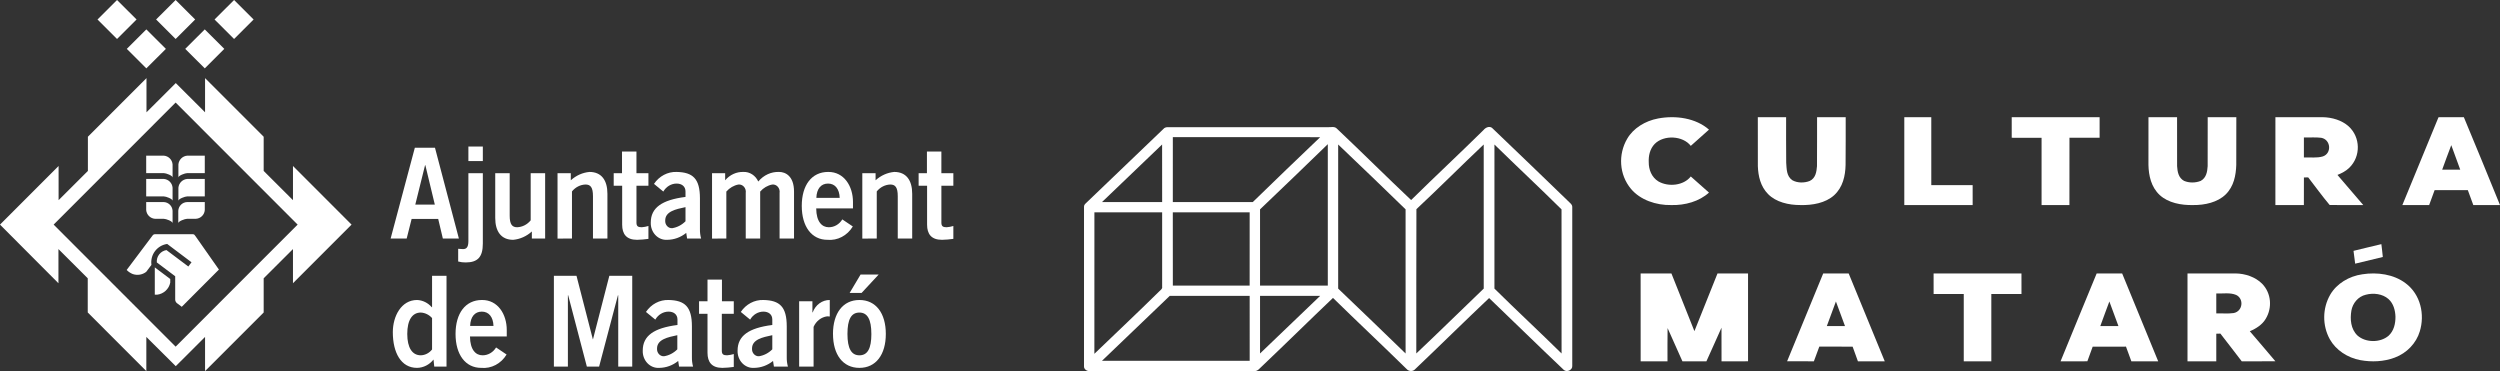 <?xml version="1.0" encoding="UTF-8"?>
<svg width="256px" height="38px" viewBox="0 0 256 38" version="1.1" xmlns="http://www.w3.org/2000/svg" xmlns:xlink="http://www.w3.org/1999/xlink">
    <rect x="0" y="0" width="256" height="38" fill="#333333" stroke="none"/>
    <!-- Generator: Sketch 57.1 (83088) - https://sketch.com -->
    <title>logos-aj-cultura</title>
    <desc>Created with Sketch.</desc>
    <g id="Page-1" stroke="none" stroke-width="1" fill="none" fill-rule="evenodd">
        <g id="Mobile" transform="translate(-8, -5)" fill="#ffffff" fill-rule="nonzero">
            <g id="logos-aj-cultura" transform="translate(8, 5)">
                <g id="CulturaMataroW" transform="translate(111, 12)">
                    <path d="M58.79,0.132 C60.593,-0.208 62.653,0.087 64,1.275 C63.385,1.834 62.755,2.38 62.137,2.937 C61.327,1.886 59.381,1.786 58.439,2.74 C57.947,3.253 57.8,3.955 57.831,4.612 C57.826,5.348 58.113,6.146 58.823,6.579 C59.855,7.172 61.42,7 62.136,6.07 C62.756,6.62 63.373,7.174 63.999,7.721 C63.005,8.63 61.541,9.035 60.138,8.998 C58.58,9.03 56.955,8.47 56.01,7.338 C54.794,5.883 54.689,3.801 55.624,2.21 C56.247,1.131 57.465,0.378 58.79,0.132 Z" id="Path"></path>
                    <path d="M95,2.107 C94.999,1.404 95.002,0.702 95,0.001 C98,0.001 100.999,-0.001 104,0.001 C104,0.702 104,1.404 104,2.107 C102.971,2.108 101.941,2.106 100.913,2.107 C100.909,4.405 100.916,6.702 100.909,9 C99.958,8.998 99.007,9 98.057,8.999 C98.055,6.702 98.055,4.405 98.057,2.11 C97.038,2.105 96.019,2.108 95,2.107 Z" id="Path"></path>
                    <path d="M122.002,0 C123.615,0.002 125.228,0.001 126.843,0 C127.813,0.016 128.807,0.317 129.496,0.934 C130.729,2.057 130.758,4.016 129.573,5.174 C129.241,5.505 128.806,5.731 128.354,5.913 C129.237,6.941 130.113,7.974 131,8.999 C129.852,8.991 128.703,9.009 127.557,8.993 C126.788,8.077 126.093,7.109 125.362,6.168 C125.252,6.17 125.031,6.17 124.921,6.17 C124.917,7.113 124.922,8.056 124.917,8.998 C123.945,8.997 122.972,9.001 122,8.997 C122.003,5.998 121.999,2.998 122.002,0 L122.002,0 Z M124.919,2.077 C124.919,2.76 124.918,3.441 124.919,4.124 C125.56,4.096 126.23,4.202 126.851,4.021 C127.793,3.712 127.69,2.294 126.696,2.11 C126.108,2.035 125.51,2.095 124.919,2.077 Z" id="Shape"></path>
                    <path d="M8.127,1.209 C8.346,0.937 8.726,1.045 9.034,1.026 C14.343,1.029 19.654,1.027 24.963,1.026 C25.276,1.041 25.669,0.91 25.906,1.18 C28.459,3.594 30.945,6.073 33.5,8.485 C35.945,6.072 38.467,3.728 40.913,1.316 C41.109,1.076 41.477,0.88 41.776,1.087 C44.472,3.647 47.133,6.243 49.813,8.819 C49.918,8.922 50.011,9.054 49.999,9.207 C50,14.631 50,20.055 49.999,25.479 C50.028,25.886 49.441,26.158 49.132,25.877 C46.561,23.446 44.04,20.966 41.485,18.521 C38.94,20.93 36.449,23.39 33.91,25.804 C33.68,26.068 33.254,26.043 33.033,25.782 C30.542,23.338 27.991,20.949 25.498,18.506 C23.076,20.808 20.703,23.155 18.28,25.454 C18.018,25.669 17.803,26.05 17.403,25.994 C11.777,25.994 6.15,25.996 0.525,25.993 C0.253,26.006 -0.025,25.767 0.002,25.498 C0.002,20.065 0,14.631 0.003,9.197 C-0.017,9.028 0.097,8.893 0.218,8.787 C2.857,6.263 5.491,3.735 8.127,1.209 L8.127,1.209 Z M9.098,2.044 C9.098,4.26 9.099,6.475 9.097,8.691 C11.826,8.694 14.555,8.692 17.285,8.691 C19.573,6.465 21.874,4.25 24.188,2.046 C19.157,2.043 14.128,2.046 9.098,2.044 L9.098,2.044 Z M1.843,8.693 C3.896,8.691 5.949,8.694 8.004,8.691 C8,6.726 8.006,4.762 8,2.796 C5.945,4.759 3.895,6.727 1.843,8.693 L1.843,8.693 Z M18.028,9.439 C18.03,12.042 18.027,14.645 18.028,17.248 C20.342,17.249 22.654,17.248 24.967,17.248 C24.967,12.42 24.967,7.591 24.967,2.763 C22.671,5.003 20.347,7.219 18.028,9.439 L18.028,9.439 Z M26.029,2.795 C26.031,7.714 26.028,12.633 26.029,17.551 C28.347,19.753 30.635,21.98 32.933,24.198 C32.935,19.277 32.937,14.357 32.932,9.436 C30.641,7.213 28.343,4.997 26.029,2.795 L26.029,2.795 Z M34.041,9.419 C34.016,14.344 34.039,19.27 34.029,24.195 C36.354,22.003 38.626,19.76 40.934,17.551 C40.935,12.633 40.938,7.714 40.933,2.796 C38.617,4.985 36.371,7.242 34.041,9.419 L34.041,9.419 Z M42.031,2.798 C42.031,7.715 42.032,12.633 42.03,17.55 C44.297,19.787 46.634,21.96 48.905,24.196 C48.901,19.278 48.909,14.359 48.901,9.441 C46.638,7.202 44.306,5.026 42.031,2.798 L42.031,2.798 Z M1.067,9.742 C1.06,14.572 1.065,19.401 1.064,24.23 C3.272,22.101 5.514,20 7.696,17.846 C7.818,17.705 8.049,17.593 8.004,17.375 C8.004,14.832 8.001,12.288 8.004,9.743 C5.692,9.74 3.379,9.743 1.067,9.742 L1.067,9.742 Z M9.095,9.745 C9.102,12.246 9.095,14.747 9.099,17.248 C11.721,17.249 14.342,17.248 16.963,17.249 C16.969,14.747 16.965,12.244 16.966,9.742 C14.342,9.743 11.719,9.74 9.095,9.745 L9.095,9.745 Z M1.846,24.943 C6.886,24.946 11.926,24.946 16.967,24.943 C16.965,22.728 16.966,20.513 16.966,18.299 C14.237,18.298 11.508,18.297 8.781,18.299 C6.47,20.514 4.158,22.729 1.846,24.943 L1.846,24.943 Z M18.028,18.299 C18.028,20.265 18.028,22.23 18.028,24.196 C20.083,22.232 22.136,20.266 24.185,18.297 C22.133,18.299 20.08,18.297 18.028,18.299 Z" id="Shape"></path>
                    <path d="M69.001,0 C69.966,0 70.931,0 71.898,0 C71.904,1.555 71.884,3.11 71.907,4.665 C71.956,5.28 71.922,6.025 72.529,6.451 C73.046,6.748 73.759,6.749 74.313,6.531 C74.937,6.243 75.015,5.554 75.06,5.01 C75.077,3.34 75.06,1.67 75.069,0 C76.045,0 77.022,0 77.999,0 C77.99,1.63 78.013,3.259 77.987,4.889 C77.963,5.989 77.715,7.173 76.81,7.997 C75.927,8.792 74.591,9.029 73.365,8.997 C72.158,9.004 70.858,8.698 70.051,7.874 C69.272,7.088 69.039,6.021 69.004,5.014 C68.997,3.342 69.002,1.671 69.001,0 Z" id="Path"></path>
                    <path d="M84,0.002 C84.922,0.001 85.842,0.005 86.764,0 C86.77,2.32 86.768,4.639 86.765,6.959 C88.176,6.962 89.588,6.959 90.999,6.961 C90.999,7.641 90.997,8.32 91,9 C88.666,8.999 86.333,9.001 84,8.998 C84.002,6 84.002,3.001 84,0.002 Z" id="Path"></path>
                    <path d="M109.001,4.889 C109.001,3.26 108.997,1.631 109.003,0 C109.979,0.003 110.955,0.001 111.932,0.002 C111.935,1.672 111.928,3.343 111.935,5.013 C111.969,5.553 112.061,6.205 112.644,6.519 C113.169,6.744 113.822,6.738 114.351,6.524 C114.939,6.209 115.029,5.555 115.064,5.011 C115.074,3.342 115.064,1.671 115.069,0.001 C116.045,0.003 117.023,0.001 118,0.002 C117.994,1.632 118.005,3.26 117.994,4.888 C117.96,5.948 117.748,7.086 116.911,7.908 C116.082,8.72 114.781,9.012 113.572,8.998 C112.351,9.026 111.025,8.773 110.158,7.975 C109.273,7.152 109.026,5.979 109.001,4.889 Z" id="Path"></path>
                    <path d="M135,9 C136.232,6.001 137.465,3.002 138.703,0.005 C139.567,0.002 140.433,0.011 141.298,0 C142.541,2.996 143.786,5.991 145,8.998 C144.089,8.999 143.178,8.998 142.267,8.999 C142.078,8.489 141.891,7.978 141.705,7.467 C140.571,7.472 139.438,7.469 138.305,7.47 C138.114,7.978 137.928,8.487 137.745,8.998 C136.83,9.001 135.914,8.996 135,9 L135,9 Z M140.01,2.865 C139.69,3.697 139.385,4.535 139.079,5.374 C139.696,5.369 140.312,5.37 140.929,5.375 C140.624,4.538 140.312,3.703 140.01,2.865 Z" id="Shape"></path>
                    <path d="M130,13.687 C130.951,13.463 131.899,13.218 132.852,13 C132.902,13.439 132.962,13.874 133,14.316 C132.055,14.534 131.113,14.77 130.169,15 C130.113,14.561 130.06,14.123 130,13.687 Z" id="Path"></path>
                    <path d="M130.9,16.088 C132.424,15.849 134.114,16.078 135.334,17.004 C136.885,18.159 137.312,20.222 136.786,21.933 C136.433,23.128 135.467,24.159 134.214,24.621 C133.107,25.038 131.861,25.091 130.696,24.878 C129.381,24.632 128.19,23.845 127.574,22.742 C126.794,21.333 126.81,19.567 127.617,18.172 C128.271,17.045 129.538,16.28 130.9,16.088 L130.9,16.088 Z M131.266,18.178 C130.458,18.364 129.915,19.065 129.783,19.796 C129.637,20.673 129.704,21.691 130.411,22.363 C131.251,23.101 132.729,23.11 133.584,22.386 C134.14,21.881 134.299,21.129 134.296,20.437 C134.274,19.783 134.099,19.084 133.572,18.614 C132.968,18.086 132.046,17.974 131.266,18.178 Z" id="Shape"></path>
                    <path d="M87,16 C90,16.001 92.999,16 95.998,16.001 C96.002,16.703 95.998,17.405 96,18.107 C94.97,18.108 93.941,18.104 92.911,18.108 C92.911,20.405 92.91,22.703 92.913,24.998 C91.971,25.001 91.029,25 90.089,25 C90.089,22.703 90.089,20.405 90.089,18.108 C89.059,18.106 88.03,18.107 87.002,18.107 C86.999,17.405 87,16.703 87,16 Z" id="Path"></path>
                    <path d="M113,16 C114.635,16 116.269,16.001 117.904,16 C118.922,16.009 119.958,16.37 120.638,17.051 C121.591,18.024 121.689,19.52 121.015,20.637 C120.672,21.23 120.048,21.641 119.38,21.919 C120.255,22.942 121.135,23.964 122,24.995 C120.852,25.005 119.704,24.995 118.556,25 C117.817,24.058 117.114,23.097 116.367,22.161 C116.226,22.165 116.085,22.168 115.947,22.172 C115.945,23.113 115.945,24.056 115.948,24.999 C114.965,24.999 113.983,24.999 113,25 C113,22 113,19 113,16 L113,16 Z M115.947,18.048 C115.947,18.729 115.947,19.411 115.947,20.092 C116.541,20.072 117.149,20.143 117.739,20.055 C118.671,19.864 118.798,18.588 117.982,18.202 C117.35,17.934 116.621,18.085 115.947,18.048 Z" id="Shape"></path>
                    <path d="M57,16.003 C58.051,15.998 59.102,16 60.154,16.002 C60.93,17.974 61.729,19.939 62.508,21.91 C63.298,19.94 64.077,17.967 64.873,16 C65.916,16 66.957,16 67.999,16.002 C67.999,19 67.998,21.999 68,24.997 C67.095,25 66.189,24.996 65.285,25 C65.276,23.853 65.284,22.704 65.281,21.557 C64.763,22.704 64.26,23.856 63.735,25 C62.917,24.997 62.1,25 61.281,24.999 C60.765,23.868 60.263,22.731 59.761,21.594 C59.738,22.729 59.757,23.865 59.751,24.999 C58.835,24.999 57.92,24.997 57.003,25 C56.997,22.001 57.004,19.001 57,16.003 Z" id="Path"></path>
                    <path d="M75.697,16 C76.566,16.004 77.435,15.999 78.305,16.003 C79.539,19 80.772,22 82,25 C81.084,24.996 80.167,24.999 79.251,24.998 C79.075,24.497 78.885,24.001 78.71,23.501 C77.572,23.486 76.434,23.497 75.297,23.494 C75.105,23.993 74.929,24.497 74.741,24.998 C73.828,24.996 72.914,25.001 72,24.994 C73.234,21.997 74.459,18.996 75.697,16 L75.697,16 Z M76.998,18.871 C76.685,19.708 76.382,20.549 76.068,21.386 C76.688,21.387 77.308,21.387 77.927,21.387 C77.614,20.549 77.317,19.706 76.998,18.871 Z" id="Shape"></path>
                    <path d="M103.699,16 C104.568,16.003 105.439,15.996 106.31,16.005 C107.533,19.005 108.767,22.003 110,24.999 C109.084,24.999 108.168,24.998 107.252,24.999 C107.067,24.499 106.887,23.995 106.701,23.495 C105.564,23.497 104.428,23.493 103.291,23.497 C103.11,23.997 102.928,24.498 102.745,24.997 C101.829,25.003 100.915,24.997 100,25 C101.235,22.002 102.454,18.996 103.699,16 L103.699,16 Z M104.999,18.871 C104.679,19.707 104.383,20.551 104.071,21.389 C104.689,21.387 105.309,21.388 105.928,21.389 C105.618,20.55 105.311,19.71 104.999,18.871 Z" id="Shape"></path>
                </g>
                <g id="logo-ajuntament-mataro">
                    <g id="Group_142" transform="translate(40, 15)">
                        <g id="Group_140" transform="translate(0.224, 13.113)">
                            <path d="M5.498,0.129 L4.019,0.129 L4.019,3.346 L3.989,3.346 C3.597,2.894 3.054,2.627 2.48,2.606 C0.881,2.606 0.001,4.247 0.001,5.905 C0.001,7.996 0.838,9.557 2.48,9.557 C3.131,9.548 3.746,9.236 4.169,8.703 L4.243,9.427 L5.499,9.427 L5.499,0.129 L5.498,0.129 Z M4.019,7.674 C3.731,8.04 3.313,8.256 2.868,8.27 C1.987,8.27 1.48,7.497 1.48,6.081 C1.48,4.664 1.988,3.892 2.868,3.892 C3.304,3.916 3.715,4.118 4.019,4.455 L4.019,7.674 Z" id="Path_406"></path>
                            <path d="M7.918,5.261 C7.948,4.328 8.396,3.797 9.113,3.797 C9.831,3.797 10.279,4.345 10.309,5.261 L7.918,5.261 Z M11.668,6.339 L11.668,5.679 C11.668,4.07 10.757,2.59 9.128,2.606 C7.44,2.606 6.424,3.958 6.424,6.082 C6.424,8.206 7.44,9.557 9.051,9.557 C10.086,9.654 11.086,9.128 11.651,8.19 L10.575,7.466 C10.27,7.971 9.747,8.274 9.187,8.27 C8.5,8.27 7.917,7.723 7.902,6.34 L11.668,6.339 Z" id="Path_407"></path>
                            <polygon id="Path_408" points="17.928 9.428 17.928 2.124 17.958 2.124 19.87 9.428 21.125 9.428 23.053 2.124 23.083 2.124 23.083 9.428 24.517 9.428 24.517 0.129 22.171 0.129 20.498 6.629 20.483 6.629 18.809 0.129 16.494 0.129 16.494 9.428"></polygon>
                            <path d="M30.747,9.428 C30.661,9.115 30.621,8.789 30.628,8.463 L30.628,5.309 C30.628,3.298 29.911,2.64 28.238,2.606 C27.325,2.575 26.458,3.033 25.922,3.829 L26.878,4.617 C27.169,4.109 27.683,3.799 28.238,3.797 C28.761,3.797 29.149,4.086 29.149,4.601 L29.149,5.165 C26.729,5.471 25.593,6.275 25.593,7.787 C25.576,8.27 25.75,8.739 26.071,9.076 C26.393,9.413 26.833,9.588 27.281,9.557 C27.982,9.551 28.663,9.303 29.223,8.849 L29.313,9.428 L30.747,9.428 Z M29.134,7.658 C28.758,8.038 28.284,8.285 27.775,8.366 C27.578,8.379 27.387,8.3 27.249,8.148 C27.111,7.997 27.041,7.789 27.057,7.578 C27.057,6.645 28.148,6.419 29.134,6.21 L29.134,7.658 L29.134,7.658 Z" id="Path_409"></path>
                            <path d="M31.359,2.735 L31.359,4.022 L32.225,4.022 L32.225,8.012 C32.225,8.962 32.658,9.557 33.749,9.557 C34.139,9.549 34.528,9.516 34.915,9.46 L34.915,8.141 C34.69,8.21 34.46,8.253 34.227,8.27 C33.854,8.27 33.69,8.173 33.69,7.803 L33.69,4.022 L34.915,4.022 L34.915,2.735 L33.704,2.735 L33.704,0.515 L32.225,0.515 L32.225,2.735 L31.359,2.735 Z" id="Path_410"></path>
                            <path d="M40.459,9.428 C40.372,9.115 40.332,8.789 40.339,8.463 L40.339,5.309 C40.339,3.298 39.622,2.64 37.949,2.606 C37.036,2.575 36.169,3.033 35.633,3.829 L36.59,4.617 C36.88,4.109 37.395,3.799 37.949,3.797 C38.472,3.797 38.86,4.086 38.86,4.601 L38.86,5.165 C36.44,5.471 35.305,6.275 35.305,7.787 C35.288,8.27 35.461,8.739 35.783,9.076 C36.105,9.413 36.544,9.588 36.993,9.557 C37.694,9.551 38.375,9.303 38.935,8.849 L39.025,9.428 L40.459,9.428 Z M38.86,7.658 C38.484,8.038 38.01,8.285 37.501,8.366 C37.304,8.379 37.113,8.3 36.975,8.148 C36.837,7.997 36.768,7.789 36.783,7.578 C36.783,6.645 37.874,6.419 38.86,6.21 L38.86,7.658 L38.86,7.658 Z" id="Path_411"></path>
                            <path d="M43.087,9.428 L43.087,5.357 C43.348,4.766 43.872,4.359 44.475,4.28 C44.565,4.276 44.655,4.281 44.744,4.296 L44.744,2.606 C43.973,2.599 43.278,3.104 42.996,3.878 L42.967,3.878 L42.967,2.735 L41.608,2.735 L41.608,9.428 L43.087,9.428 Z" id="Path_412"></path>
                            <path d="M47.899,0 L46.779,1.882 L48.004,1.882 L49.752,0 L47.899,0 Z M49.005,6.082 C49.005,7.577 48.616,8.271 47.78,8.271 C46.958,8.271 46.555,7.577 46.555,6.082 C46.555,4.587 46.943,3.893 47.78,3.893 C48.599,3.894 49.003,4.585 49.003,6.082 L49.005,6.082 Z M45.075,6.082 C45.075,8.206 46.091,9.557 47.78,9.557 C49.468,9.557 50.484,8.206 50.484,6.082 C50.484,3.958 49.468,2.606 47.78,2.606 C46.091,2.606 45.073,3.958 45.073,6.082 L45.075,6.082 Z" id="Path_413"></path>
                        </g>
                        <g id="Group_141">
                            <path d="M3.526,1.914 L3.555,1.914 L4.526,5.953 L2.525,5.953 L3.526,1.914 Z M0,9.428 L1.643,9.428 L2.151,7.417 L4.871,7.417 L5.348,9.428 L6.99,9.428 L4.542,0.129 L2.479,0.129 L0,9.428 Z" id="Path_414"></path>
                            <path d="M6.917,11.778 C7.171,11.846 7.432,11.879 7.694,11.874 C8.919,11.874 9.442,11.311 9.442,9.944 L9.442,2.737 L7.963,2.737 L7.963,9.687 C7.963,10.33 7.754,10.508 7.411,10.508 C7.201,10.508 7.082,10.476 6.917,10.476 L6.917,11.779 L6.917,11.778 Z M9.442,1.496 L9.442,0.002 L7.963,0.002 L7.963,1.496 L9.442,1.496 Z" id="Path_415"></path>
                            <path d="M14.342,2.735 L14.342,7.562 C13.991,7.995 13.488,8.252 12.954,8.27 C12.446,8.27 12.192,7.98 12.192,7.079 L12.192,2.735 L10.712,2.735 L10.712,7.32 C10.712,8.688 11.31,9.557 12.55,9.557 C13.254,9.492 13.922,9.193 14.462,8.703 L14.462,9.427 L15.822,9.427 L15.822,2.735 L14.342,2.735 Z" id="Path_416"></path>
                            <path d="M18.57,9.428 L18.57,4.601 C18.922,4.168 19.424,3.911 19.958,3.894 C20.467,3.894 20.72,4.183 20.72,5.084 L20.72,9.428 L22.2,9.428 L22.2,4.843 C22.2,3.475 21.602,2.606 20.362,2.606 C19.658,2.671 18.99,2.97 18.449,3.461 L18.449,2.737 L17.091,2.737 L17.091,9.43 L18.57,9.428 Z" id="Path_417"></path>
                            <path d="M22.843,2.735 L22.843,4.022 L23.71,4.022 L23.71,8.012 C23.71,8.962 24.143,9.557 25.233,9.557 C25.623,9.549 26.012,9.516 26.399,9.46 L26.399,8.141 C26.175,8.21 25.944,8.253 25.712,8.27 C25.339,8.27 25.174,8.173 25.174,7.803 L25.174,4.022 L26.399,4.022 L26.399,2.735 L25.173,2.735 L25.173,0.515 L23.694,0.515 L23.694,2.735 L22.843,2.735 Z" id="Path_418"></path>
                            <path d="M31.793,9.428 C31.707,9.115 31.667,8.789 31.674,8.463 L31.674,5.309 C31.674,3.298 30.957,2.64 29.284,2.606 C28.371,2.575 27.504,3.033 26.968,3.829 L27.924,4.617 C28.215,4.109 28.729,3.799 29.284,3.797 C29.807,3.797 30.195,4.086 30.195,4.601 L30.195,5.165 C27.775,5.471 26.639,6.275 26.639,7.787 C26.622,8.27 26.796,8.739 27.118,9.076 C27.439,9.414 27.879,9.588 28.327,9.557 C29.028,9.551 29.709,9.303 30.27,8.849 L30.359,9.428 L31.793,9.428 Z M30.195,7.658 C29.819,8.038 29.345,8.285 28.835,8.366 C28.639,8.379 28.447,8.3 28.31,8.148 C28.172,7.997 28.102,7.789 28.118,7.578 C28.118,6.645 29.209,6.419 30.195,6.21 L30.195,7.658 L30.195,7.658 Z" id="Path_419"></path>
                            <path d="M34.377,9.428 L34.377,4.617 C34.706,4.238 35.141,3.984 35.616,3.894 C35.83,3.873 36.042,3.96 36.188,4.13 C36.334,4.3 36.399,4.534 36.363,4.762 L36.363,9.428 L37.842,9.428 L37.842,4.617 C38.172,4.238 38.607,3.984 39.082,3.894 C39.296,3.873 39.507,3.96 39.653,4.13 C39.8,4.3 39.864,4.534 39.829,4.762 L39.829,9.428 L41.308,9.428 L41.308,4.617 C41.308,3.024 40.426,2.606 39.784,2.606 C38.972,2.575 38.189,2.934 37.647,3.588 C37.365,2.964 36.767,2.579 36.124,2.606 C35.415,2.584 34.733,2.896 34.256,3.461 L34.256,2.737 L32.913,2.737 L32.913,9.43 L34.377,9.428 Z" id="Path_420"></path>
                            <path d="M43.595,5.261 C43.624,4.328 44.073,3.797 44.79,3.797 C45.507,3.797 45.955,4.345 45.985,5.261 L43.595,5.261 Z M47.345,6.339 L47.345,5.679 C47.345,4.07 46.434,2.59 44.805,2.606 C43.117,2.606 42.101,3.958 42.101,6.082 C42.101,8.206 43.117,9.557 44.728,9.557 C45.763,9.654 46.763,9.128 47.328,8.19 L46.252,7.466 C45.947,7.971 45.424,8.274 44.864,8.27 C44.177,8.27 43.594,7.723 43.579,6.339 L47.345,6.339 Z" id="Path_421"></path>
                            <path d="M49.78,9.428 L49.78,4.601 C50.131,4.168 50.634,3.911 51.168,3.894 C51.676,3.894 51.93,4.183 51.93,5.084 L51.93,9.428 L53.409,9.428 L53.409,4.843 C53.409,3.475 52.811,2.606 51.571,2.606 C50.867,2.671 50.199,2.97 49.659,3.461 L49.659,2.737 L48.301,2.737 L48.301,9.43 L49.78,9.428 Z" id="Path_422"></path>
                            <path d="M54.067,2.735 L54.067,4.022 L54.934,4.022 L54.934,8.012 C54.934,8.962 55.367,9.557 56.458,9.557 C56.848,9.549 57.237,9.516 57.623,9.46 L57.623,8.141 C57.399,8.21 57.169,8.253 56.936,8.27 C56.563,8.27 56.398,8.173 56.398,7.803 L56.398,4.022 L57.623,4.022 L57.623,2.735 L56.397,2.735 L56.397,0.515 L54.918,0.515 L54.918,2.735 L54.067,2.735 Z" id="Path_423"></path>
                        </g>
                    </g>
                    <path d="M17.045,25.607 L19.284,27.29 L19.612,26.858 L17.12,24.98 C16.082,25.129 15.361,26.089 15.508,27.125 L14.97,27.84 C14.579,28.139 14.063,28.223 13.597,28.064 C13.361,27.969 13.148,27.827 12.97,27.646 L15.612,24.131 C15.666,24.042 15.761,23.986 15.865,23.983 L19.746,23.983 C19.895,23.983 19.94,24.072 20.014,24.177 L22.417,27.603 L18.612,31.416 L18.224,31.12 C18.024,31.02 17.91,30.804 17.94,30.583 L17.94,28.288 L16.058,26.873 C16.004,26.258 16.435,25.706 17.045,25.607 L17.045,25.607 Z M20.97,18.322 L20.97,20.11 L19.179,20.11 C18.956,20.11 18.269,20.363 18.269,20.555 L18.269,19.216 C18.314,18.737 18.698,18.359 19.179,18.322 L20.97,18.322 Z M14.97,15.939 L16.776,15.939 C17.255,15.977 17.634,16.356 17.672,16.833 L17.672,18.173 C17.672,17.979 17,17.728 16.776,17.728 L14.97,17.728 L14.97,15.939 Z M14.97,18.322 L16.776,18.322 C17.255,18.36 17.634,18.739 17.672,19.216 L17.672,20.557 C17.672,20.363 17,20.112 16.776,20.112 L14.97,20.112 L14.97,18.322 Z M14.97,20.691 L16.776,20.691 C17.261,20.714 17.649,21.101 17.672,21.585 L17.672,22.851 C17.672,22.657 17,22.406 16.776,22.406 L15.881,22.406 C15.397,22.375 15.01,21.994 14.97,21.512 L14.97,20.691 Z M20.97,20.691 L20.97,21.51 C20.936,21.996 20.544,22.379 20.058,22.404 L19.166,22.404 C18.942,22.404 18.256,22.657 18.256,22.849 L18.256,21.585 C18.279,21.095 18.676,20.706 19.166,20.691 L20.97,20.691 Z M17.433,28.569 L17.433,28.941 C17.299,29.599 16.758,30.097 16.09,30.177 L15.851,30.177 L15.851,27.379 L17.433,28.569 Z M5.493,23 L17.985,35.497 L30.478,23 L17.985,10.502 L5.493,23 Z M0,23 L6,16.997 L6,20.497 L9,17.503 L9,14.002 L15,7.999 L15,11.5 L18,8.506 L20.998,11.5 L20.998,7.999 L27,14.002 L27,17.503 L30.001,20.497 L30.001,16.997 L36,23 L30,29.003 L30,25.505 L27,28.499 L27,31.999 L20.998,38 L20.998,34.501 L17.998,37.495 L14.985,34.501 L14.985,38 L8.985,31.997 L8.985,28.497 L5.985,25.505 L5.985,29.005 L0,23 Z M20.97,7.001 L18.968,5.005 L20.968,3.009 L22.968,5.005 L20.97,7.001 Z M11.985,3.992 L9.985,1.996 L11.985,0 L13.985,1.996 L11.985,3.992 Z M17.985,3.992 L15.985,1.996 L17.985,0 L19.985,1.996 L17.985,3.992 Z M23.97,3.992 L21.97,1.996 L23.97,0 L25.97,1.996 L23.97,3.992 Z M14.985,7.001 L12.985,5.005 L14.985,3.009 L16.987,5.005 L14.985,7.001 Z M20.97,15.939 L20.97,17.726 L19.179,17.726 C18.956,17.726 18.269,17.979 18.269,18.171 L18.269,16.833 C18.314,16.353 18.698,15.976 19.179,15.939 L20.97,15.939 Z" id="Path_424"></path>
                </g>
            </g>
        </g>
    </g>
</svg>